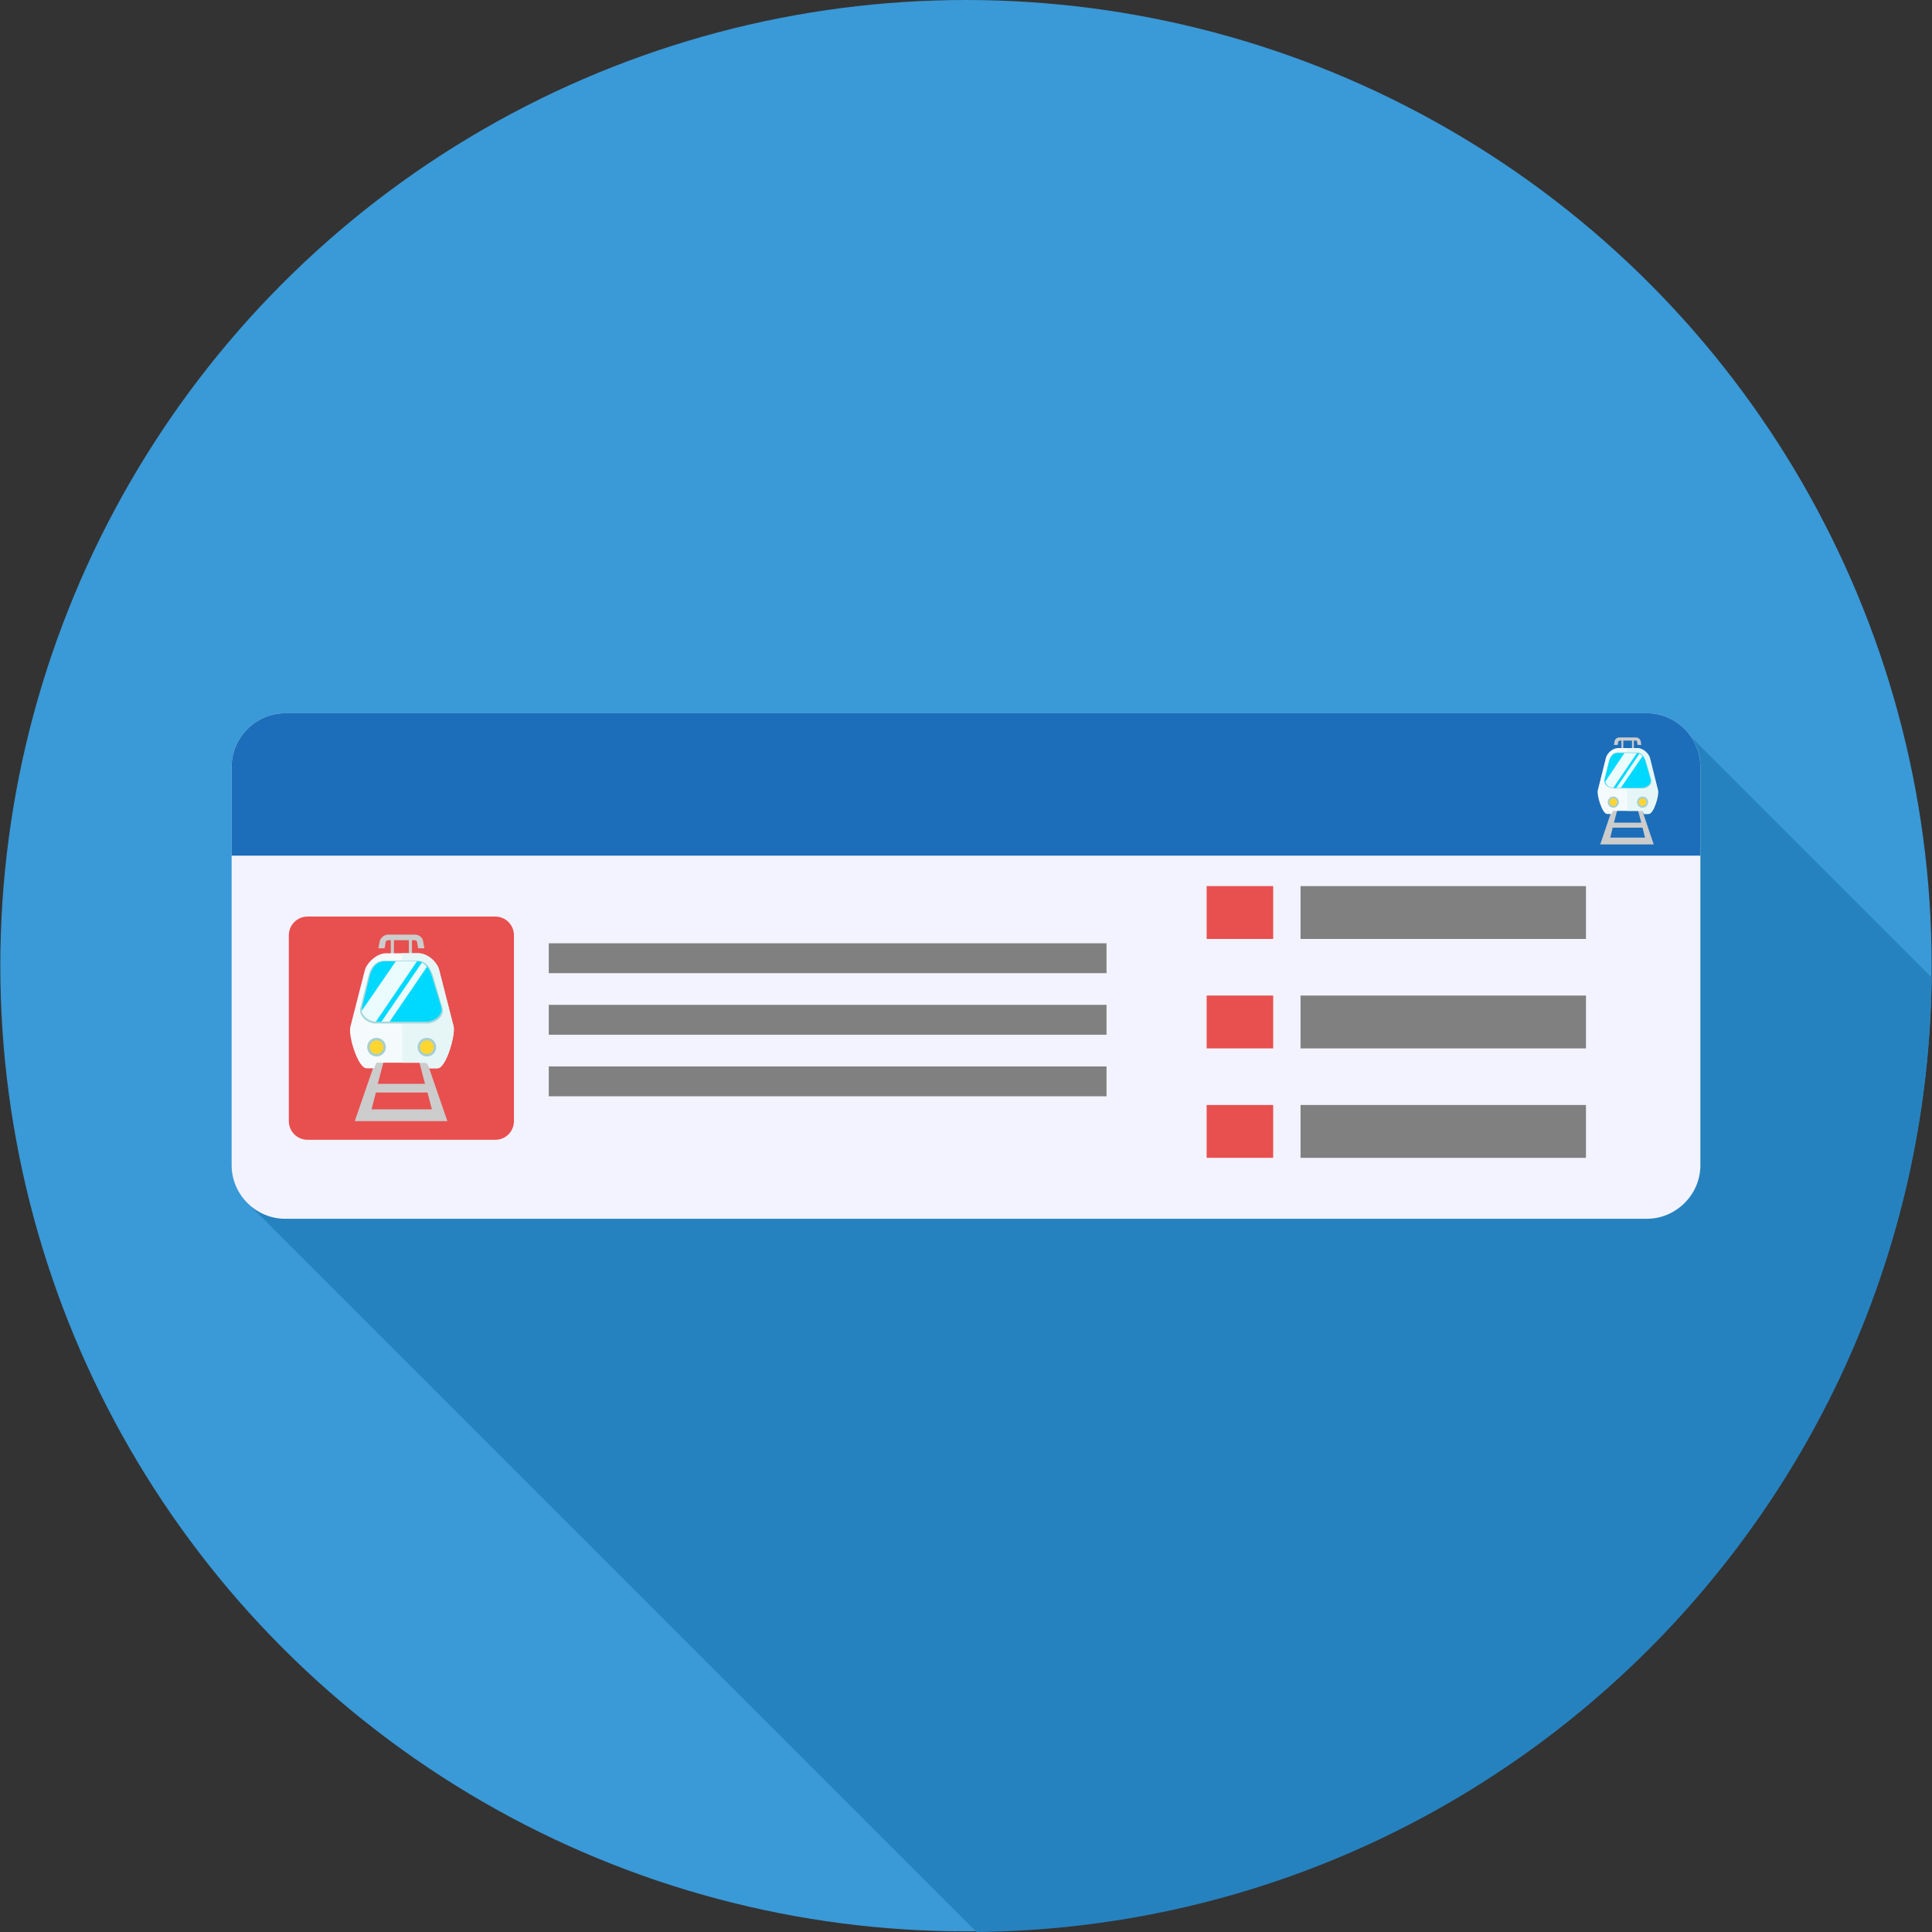 <?xml version="1.0" encoding="iso-8859-1"?>
<!-- Uploaded to: SVG Repo, www.svgrepo.com, Generator: SVG Repo Mixer Tools -->
<svg height="800px" width="800px" version="1.1" id="Layer_1" xmlns="http://www.w3.org/2000/svg" xmlns:xlink="http://www.w3.org/1999/xlink" 
	 viewBox="0 0 512 512" xml:space="preserve">
<rect x="0" y="0" width="512" height="512" fill="#333333" stroke="none"/>
<circle style="fill:#3A99D7;" cx="255.997" cy="255.915" r="255.915"/>
<path style="fill:#2682BF;" d="M511.918,259.049l-63.608-63.608L66.659,319.856L258.803,512
	C397.884,510.516,510.271,398.13,511.918,259.049z"/>
<path style="fill:#F3F3FF;" d="M75.558,189.013h360.888c7.745,0,14.172,6.427,14.172,14.172v105.63
	c0,7.745-6.427,14.172-14.172,14.172H75.558c-7.745,0-14.172-6.427-14.172-14.172v-105.63
	C61.386,195.44,67.812,189.013,75.558,189.013z"/>
<path style="fill:#1C6EBA;" d="M75.558,189.013h360.888c7.745,0,14.172,6.427,14.172,14.172v23.565H61.386v-23.565
	C61.386,195.44,67.812,189.013,75.558,189.013z"/>
<g>
	<path style="fill:#CCCCCC;" d="M429.525,195.44h3.955c0.659,0,1.154,0.329,1.319,0.988l0.165,0.988h-0.988l-0.165-0.988
		c0-0.165-0.329-0.165-0.494-0.165h-0.329v2.142h-0.494v-2.142h-2.307v2.142h-0.494v-2.142h-0.329c-0.165,0-0.329,0.165-0.494,0.165
		l-0.165,0.988h-0.988l0.165-0.988c0.165-0.659,0.659-0.988,1.319-0.988H429.525z"/>
	<path style="fill:#CCCCCC;" d="M428.041,213.072h0.988l-1.319,4.944h7.251l-1.319-4.944h0.988l3.625,10.711h-14.171l3.625-10.711
		H428.041z M427.382,219.334l-0.659,2.637h9.228l-0.659-2.637H427.382z"/>
</g>
<path style="fill:#F5FBFC;" d="M428.865,198.242h5.108c1.319,0,2.966,1.319,3.295,2.637l2.142,8.569
	c0.329,1.319-1.153,6.262-2.472,6.262h-1.154l0,0l-0.329-0.659c0-0.165-0.165-0.165-0.329-0.165h-0.165l0,0h-7.251l0,0h-0.165
	c-0.165,0-0.165,0.165-0.165,0.165l-0.329,0.659l0,0h-1.153c-1.319,0-2.801-5.108-2.472-6.262l2.142-8.569
	C425.899,199.559,427.382,198.242,428.865,198.242z"/>
<path style="fill:#E6F6F7;" d="M431.337,198.242h2.472c1.319,0,2.966,1.319,3.295,2.637l2.142,8.569
	c0.329,1.319-1.154,6.262-2.472,6.262h-1.154l0,0l-0.329-0.659c0-0.165-0.165-0.165-0.329-0.165h-0.165l0,0h-3.625v-16.479
	L431.337,198.242z"/>
<path style="fill:#A7D6D9;" d="M428.7,199.395h5.108c1.319,0,1.978,1.153,2.307,2.307l1.483,4.944
	c0.329,1.319-0.988,2.307-2.307,2.307h-7.745c-1.319,0-2.637-1.153-2.307-2.307l1.154-4.944
	C426.722,200.384,427.382,199.395,428.7,199.395z"/>
<path style="fill:#00D9FF;" d="M428.865,199.559h4.944c1.319,0,1.978,1.153,2.307,2.307l1.319,4.614
	c0.329,1.153-0.988,2.307-2.307,2.307h-7.58c-1.319,0-2.637-0.988-2.307-2.307l1.154-4.614c0.329-1.153,0.988-2.307,2.307-2.307
	H428.865z"/>
<path style="fill:#EBFCFF;" d="M430.513,199.559h3.295l0,0l-6.262,9.228c-0.988,0-1.978-0.659-2.142-1.648L430.513,199.559z
	 M434.468,199.724c0.329,0.165,0.494,0.329,0.824,0.659l-5.767,8.404h-1.154L434.468,199.724z"/>
<circle style="fill:#A7CED1;" cx="427.548" cy="212.578" r="1.483"/>
<circle style="fill:#FFD630;" cx="427.548" cy="212.578" r="0.988"/>
<circle style="fill:#A7CED1;" cx="435.291" cy="212.578" r="1.483"/>
<circle style="fill:#FFD630;" cx="435.291" cy="212.578" r="0.988"/>
<g>
	<path style="fill:#808080;" d="M145.427,249.985h147.816v7.91H145.427V249.985z M145.427,282.613h147.816v7.91H145.427V282.613z
		 M145.427,266.299h147.816v7.91H145.427V266.299z"/>
	<path style="fill:#808080;" d="M344.658,234.825h75.638v14.007h-75.638V234.825z M344.658,292.831h75.638v14.007h-75.638V292.831z
		 M344.658,263.828h75.638v14.007h-75.638V263.828z"/>
</g>
<g>
	<path style="fill:#E84F4F;" d="M337.408,234.825h-17.632v14.007h17.632V234.825z M337.408,292.831h-17.632v14.007h17.632V292.831z
		 M337.408,263.828h-17.632v14.007h17.632V263.828z"/>
	<path style="fill:#E84F4F;" d="M81.49,242.899h49.766c2.73,0,4.944,2.213,4.944,4.944v49.272c0,2.73-2.213,4.944-4.944,4.944H81.49
		c-2.73,0-4.944-2.213-4.944-4.944v-49.272C76.546,245.112,78.759,242.899,81.49,242.899z"/>
</g>
<g>
	<path style="fill:#CCCCCC;" d="M103.077,247.678h6.757c1.153,0,2.142,0.659,2.307,1.813l0.329,1.813h-1.648l-0.329-1.813
		c0-0.165-0.494-0.329-0.659-0.329h-0.659v3.625h-0.824v-3.625h-3.955v3.625h-0.824v-3.625h-0.659c-0.165,0-0.659,0.165-0.659,0.329
		l-0.329,1.813h-1.648l0.329-1.813c0.329-1.153,1.319-1.813,2.307-1.813H103.077z"/>
	<path style="fill:#CCCCCC;" d="M100.605,278.494h1.813l-2.307,8.734h12.524l-2.307-8.734h1.813l6.427,18.621H94.013l6.427-18.621
		H100.605z M99.617,289.534l-1.153,4.449h15.985l-1.153-4.449H99.617z"/>
</g>
<path style="fill:#F5FBFC;" d="M101.924,252.622h8.899c2.472,0,5.108,2.307,5.603,4.614l3.791,14.831
	c0.494,2.142-1.978,11.041-4.285,11.041h-2.142l0,0l-0.494-1.154c-0.165-0.165-0.329-0.329-0.494-0.329h-0.165l0,0h-12.524l0,0
	h-0.165c-0.165,0-0.329,0.165-0.329,0.329l-0.494,1.154l0,0h-1.978c-2.307,0-4.944-8.734-4.285-11.041l3.791-14.831
	c0.494-2.142,3.295-4.614,5.603-4.614H101.924z"/>
<path style="fill:#E6F6F7;" d="M106.373,252.622h4.449c2.472,0,5.108,2.307,5.603,4.614l3.791,14.831
	c0.494,2.142-1.978,11.041-4.285,11.041h-2.142l0,0l-0.494-1.154c-0.165-0.165-0.329-0.329-0.494-0.329h-0.165l0,0h-6.098v-28.673
	L106.373,252.622z"/>
<path style="fill:#A7D6D9;" d="M101.758,254.599h8.899c2.307,0,3.46,1.978,4.12,4.12l2.472,8.404c0.659,2.142-1.813,4.12-4.12,4.12
	H99.617c-2.307,0-4.614-1.978-4.12-4.12l2.142-8.404C98.133,256.577,99.451,254.599,101.758,254.599z"/>
<path style="fill:#00D9FF;" d="M101.924,254.764h8.569c2.142,0,3.295,1.813,3.955,3.955l2.472,8.074
	c0.659,2.142-1.813,3.955-3.955,3.955H99.946c-2.142,0-4.449-1.813-3.955-3.955l1.978-8.074
	C98.463,256.577,99.782,254.764,101.924,254.764z"/>
<path style="fill:#EBFCFF;" d="M104.89,254.764h5.603l0,0l-10.876,15.985c-1.648,0-3.46-1.319-3.791-2.801L104.89,254.764z
	 M111.811,255.093c0.494,0.165,0.988,0.659,1.319,1.153l-9.887,14.501H101.1L111.811,255.093z"/>
<circle style="fill:#A7CED1;" cx="99.783" cy="277.504" r="2.472"/>
<circle style="fill:#FFD630;" cx="99.783" cy="277.504" r="1.813"/>
<circle style="fill:#A7CED1;" cx="113.128" cy="277.504" r="2.472"/>
<circle style="fill:#FFD630;" cx="113.128" cy="277.504" r="1.813"/>
</svg>
